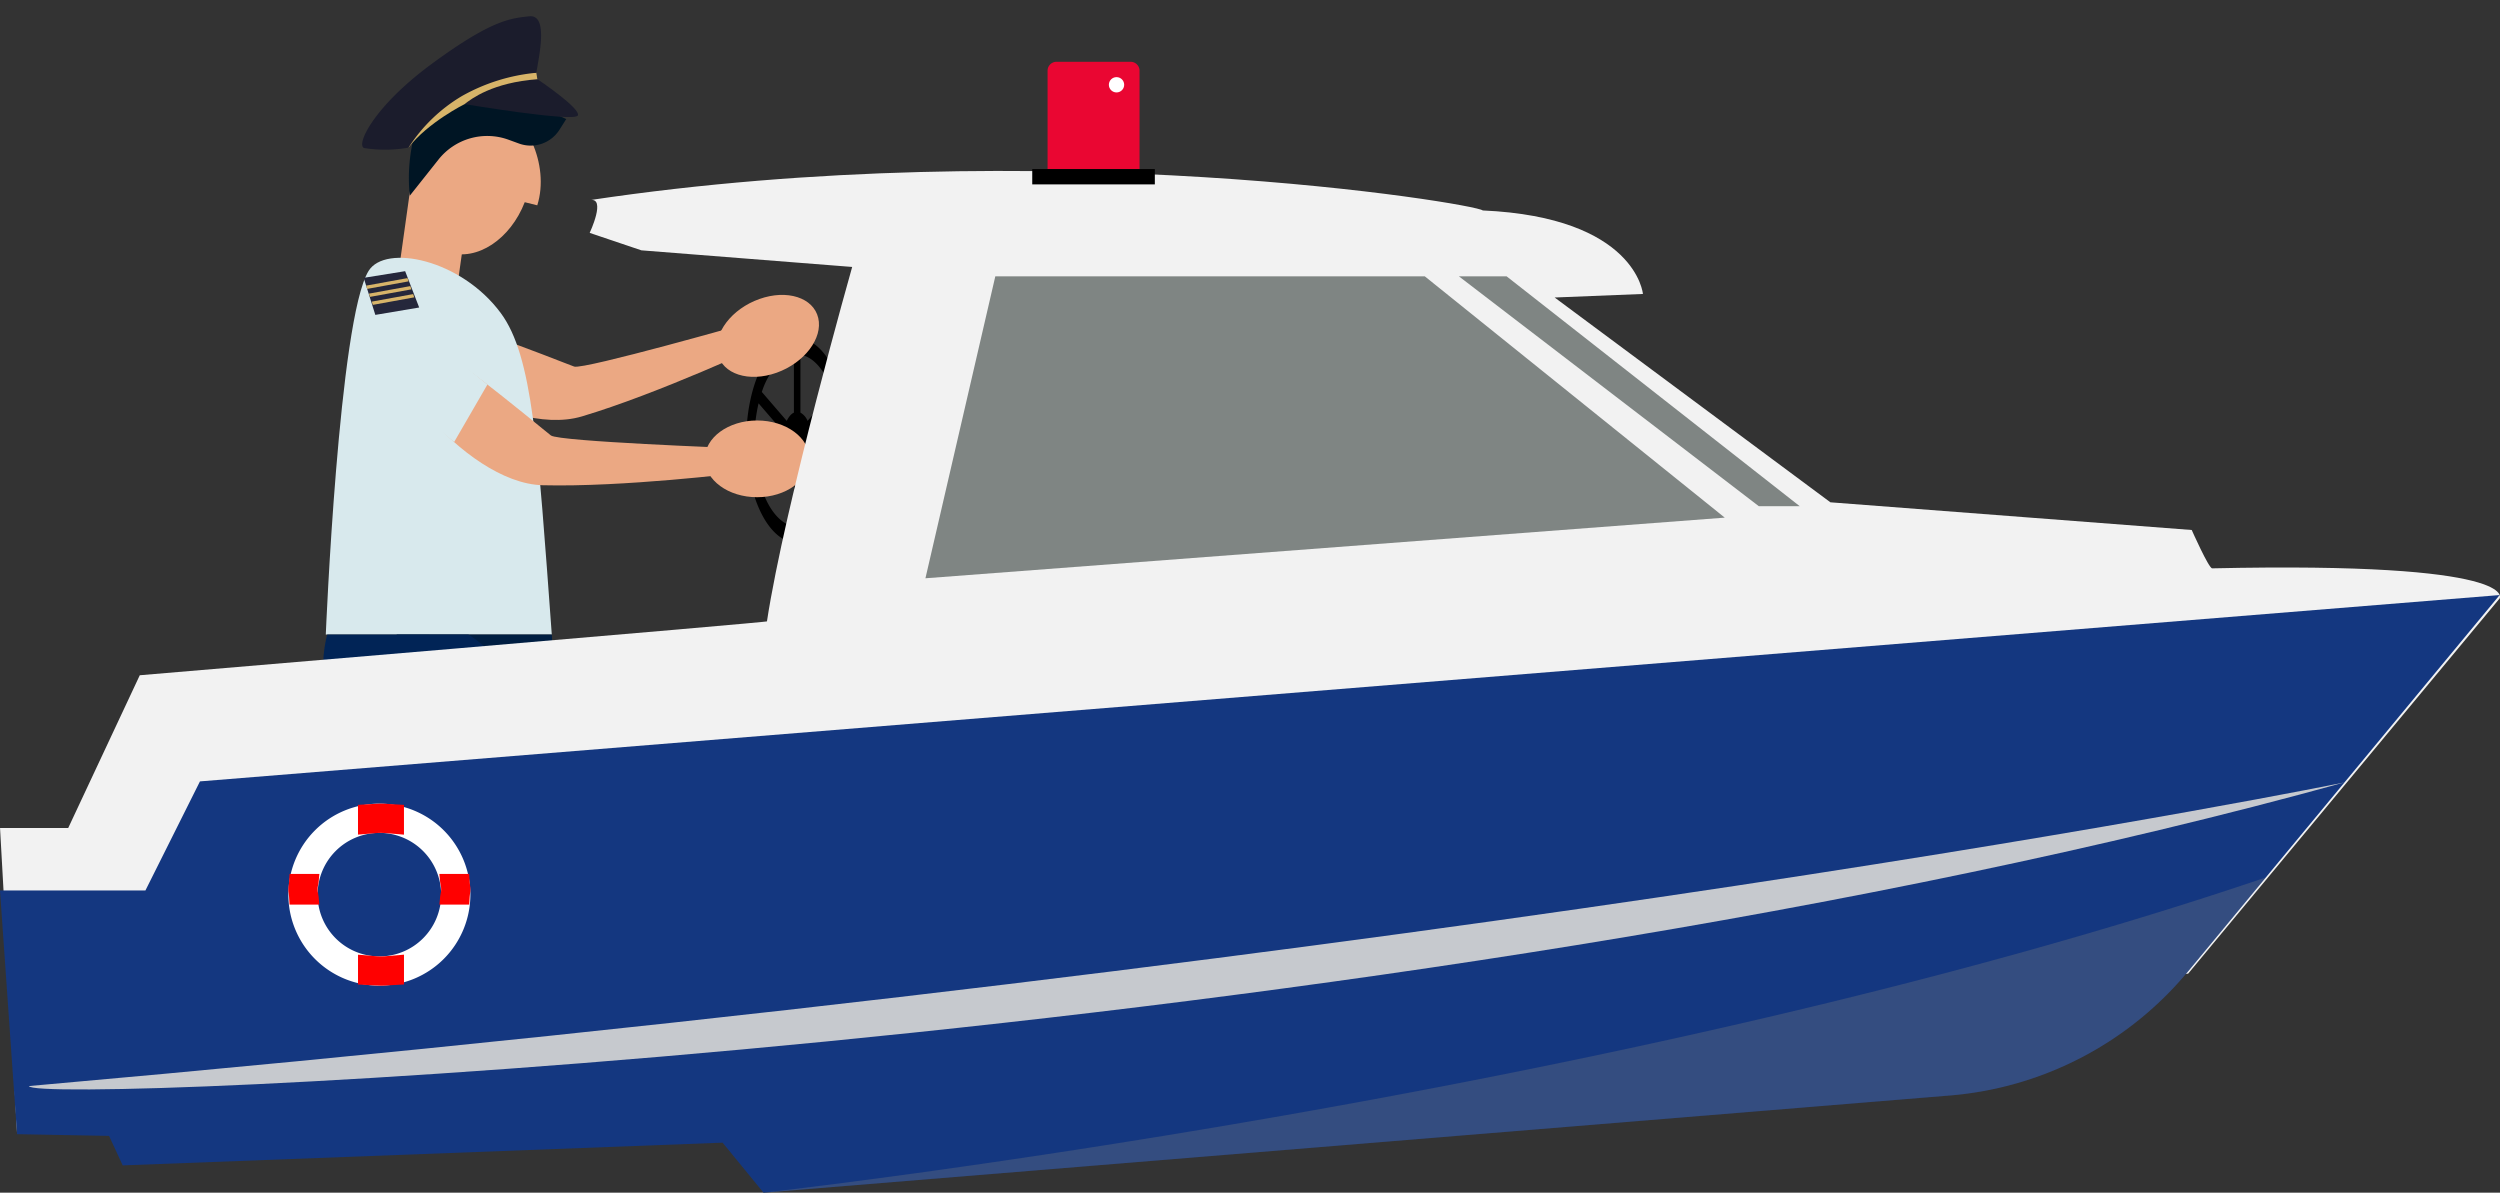 <svg xmlns="http://www.w3.org/2000/svg" width="364.249" height="173.776" viewBox="0 0 364.249 173.776">
  <rect x="0" y="0" width="364.249" height="173.776" fill="#333333" stroke="none"/>
  <g id="Group_439" data-name="Group 439" transform="translate(5894.515 -7280.891)">
    <g id="Group_282" data-name="Group 282" transform="translate(-5790.898 7324.255)">
      <path id="Path_291" data-name="Path 291" d="M7.732,26.245l3.634-4.214a8.247,8.247,0,0,1,0-2.413L7.732,15.4a24.22,24.22,0,0,0,0,10.842Zm.474-12.5,3.635,4.215a3.3,3.3,0,0,1,.476-.757,1.742,1.742,0,0,1,.564-.45V8.327a4.456,4.456,0,0,0-2.644,1.645,11.43,11.43,0,0,0-2.031,3.777Zm5.626-5.42v8.429a2.4,2.4,0,0,1,1.041,1.206l3.634-4.214c-1.1-3.23-2.84-5.137-4.674-5.421Zm5.15,7.075-3.634,4.214,2.166.244.154,2.457-2.32-.287,3.634,4.215a24.22,24.22,0,0,0,0-10.842Zm-.474,12.5-3.635-4.215a3.3,3.3,0,0,1-.476.757,1.742,1.742,0,0,1-.564.45v8.43a4.456,4.456,0,0,0,2.644-1.645A11.43,11.43,0,0,0,18.508,27.9Zm-5.626,5.42V24.891a2.4,2.4,0,0,1-1.041-1.206L8.208,27.9c1.1,3.23,2.84,5.137,4.674,5.421ZM6.925,28.283C4.875,21.148,6.092,12.024,9.644,7.9s8.094-1.675,10.145,5.46.834,16.259-2.718,20.378S8.976,35.419,6.925,28.283Z" transform="translate(-0.826 0)"/>
    </g>
    <g id="Group_438" data-name="Group 438" transform="translate(207.881 5.324)">
      <g id="Group_436" data-name="Group 436" transform="translate(-6067.323 7287.388)">
        <g id="Group_417" data-name="Group 417" transform="translate(21.079 31.144)">
          <path id="Path_472" data-name="Path 472" d="M521.163,23.971s-24.415,6.955-25.821,6.485S469.305,19.913,468,22.651c-2.187,4.6,17.267,18.4,28.454,15.069s26.513-10.493,26.513-10.493Z" transform="translate(-467.834 -20.011)" fill="#eba883"/>
          <path id="Path_473" data-name="Path 473" d="M488.467,29.835c.692,2.968,4.531,4.206,8.575,2.768s6.765-5.011,6.073-7.977-4.531-4.206-8.577-2.768S487.775,26.869,488.467,29.835Z" transform="translate(-440.048 -21.258)" fill="#eba883"/>
        </g>
        <g id="Group_422" data-name="Group 422" transform="translate(0)">
          <path id="Path_474" data-name="Path 474" d="M487.607,34.623c0,3.088,3.411,5.59,7.621,5.59s7.621-2.5,7.621-5.59-3.413-5.59-7.621-5.59S487.607,31.537,487.607,34.623Z" transform="translate(-419.987 20.41)" fill="#eba883"/>
          <rect id="Rectangle_91" data-name="Rectangle 91" width="8.76" height="13.167" transform="matrix(-0.99, -0.139, 0.139, -0.99, 31.735, 28.616)" fill="#eba883"/>
          <path id="Path_475" data-name="Path 475" d="M474.822,31.226c-4.482-1.408-6.6-7.386-4.722-13.355s7.026-9.664,11.507-8.259,8.085,8.8,6.212,14.767l-1.827-.454C483.894,29.324,479.059,32.556,474.822,31.226Z" transform="translate(-444.611 -6.285)" fill="#eba883"/>
          <path id="Path_476" data-name="Path 476" d="M497.073,73.855H464.144s1.9-45.992,6.24-52.988c2.441-3.938,13.461-1.714,19.27,6.164C494.272,33.3,495.042,46.156,497.073,73.855Z" transform="translate(-451.75 6.778)" fill="#d8e9ed"/>
          <path id="Path_477" data-name="Path 477" d="M518.513,41.039s-25.371-.946-26.562-1.829-21.49-18.089-23.577-15.888c-3.5,3.693,10.721,22.845,22.391,23.14s28.457-1.768,28.457-1.768Z" transform="translate(-446.756 12.417)" fill="#eba883"/>
          <path id="Path_478" data-name="Path 478" d="M501.585,42.284s2.756,34.539-18.15,59.94c-6.1,7.407-13.28,14.516-13.28,14.516l-9.344-4.465,21.412-40.769a82.215,82.215,0,0,0,.982-12.023c.031-6.294-.812-13.452-4.249-17.2Z" transform="translate(-456.262 38.348)" fill="#001e42"/>
          <path id="Path_479" data-name="Path 479" d="M464.582,42.284S460.844,54.855,471.954,59c3.333,1.243,6.972,2.839,9.264,5.48,5.282,6.082,6.3,12.884,6.3,20.941l-.868,28.791h10.511l5.607-34.219s1.043-13.706-5.607-24.124c-6.955-10.893-12.023-13.581-12.023-13.581Z" transform="translate(-451.976 38.348)" fill="#012456"/>
          <path id="Path_480" data-name="Path 480" d="M469.436,24.722a24.922,24.922,0,0,1,1.622-11.755,8,8,0,0,1,10.837-4.185l10.335,4.771-.991,1.565a4.96,4.96,0,0,1-5.882,2.005l-1.537-.56a9.063,9.063,0,0,0-10.2,2.886Z" transform="translate(-444.803 -8.027)" fill="#001524"/>
          <path id="Path_481" data-name="Path 481" d="M483.853,31.858,479,40.24l-8.951-7.431c-5.482-5.456-3.653-13.84,5.865-7.4Z" transform="translate(-447.91 12.35)" fill="#d8e9ed"/>
        </g>
      </g>
      <g id="Group_437" data-name="Group 437" transform="translate(-6049.687 7275.566)">
        <g id="Group_239" data-name="Group 239" transform="matrix(0.995, 0.105, -0.105, 0.995, 7.231, 8.677)">
          <g id="Group_238" data-name="Group 238" transform="translate(0 0)">
            <path id="Path_236" data-name="Path 236" d="M18.292,0,18.9,2.26,8.384,5.645S3.327,8.865.928,12.795L0,10.151,8.182.311Z" fill="#d7b469"/>
          </g>
        </g>
        <g id="Group_241" data-name="Group 241" transform="matrix(0.995, 0.105, -0.105, 0.995, 15.472, 10.474)">
          <g id="Group_240" data-name="Group 240" transform="translate(0 0)">
            <path id="Path_237" data-name="Path 237" d="M0,4.719C.917,3.84,3.713,1.173,10.177,0c0,0,6.8,3.584,6.4,4.639S0,4.719,0,4.719Z" fill="#1b1c2c"/>
          </g>
        </g>
        <g id="Group_243" data-name="Group 243" transform="matrix(0.995, 0.105, -0.105, 0.995, 2.268, 0)">
          <g id="Group_242" data-name="Group 242" transform="translate(0 0)">
            <path id="Path_238" data-name="Path 238" d="M24.135,8.111C24.291,5.537,25-.541,22.261.039S16.786,1.195,8.878,8.4-.929,21.427.379,21.644a19.528,19.528,0,0,0,6.392-.738,23.447,23.447,0,0,1,6.948-8.289A27.151,27.151,0,0,1,24.135,8.111Z" fill="#1b1c2c"/>
          </g>
        </g>
      </g>
      <g id="Group_256" data-name="Group 256" transform="matrix(0.995, 0.105, -0.105, 0.995, -6049.237, 7314.457)">
        <g id="Group_246" data-name="Group 246" transform="translate(0)">
          <g id="Group_245" data-name="Group 245">
            <g id="Group_244" data-name="Group 244">
              <path id="Path_239" data-name="Path 239" d="M5.9,0,8.487,5.048,2.249,6.788,0,1.6Z" fill="#25273b"/>
            </g>
          </g>
        </g>
        <g id="Group_249" data-name="Group 249" transform="translate(0.466 0.967)">
          <g id="Group_248" data-name="Group 248">
            <g id="Group_247" data-name="Group 247">
              <path id="Path_240" data-name="Path 240" d="M.2,2.182,6.085.457,5.884,0,0,1.725Z" fill="#d7b469"/>
            </g>
          </g>
        </g>
        <g id="Group_252" data-name="Group 252" transform="translate(0.999 2.081)">
          <g id="Group_251" data-name="Group 251">
            <g id="Group_250" data-name="Group 250">
              <path id="Path_241" data-name="Path 241" d="M.2,2.182,6.085.457,5.884,0,0,1.725Z" fill="#d7b469"/>
            </g>
          </g>
        </g>
        <g id="Group_255" data-name="Group 255" transform="translate(1.532 3.196)">
          <g id="Group_254" data-name="Group 254">
            <g id="Group_253" data-name="Group 253">
              <path id="Path_242" data-name="Path 242" d="M.2,2.181,6.085.457,5.884,0,0,1.724Z" fill="#d7b469"/>
            </g>
          </g>
        </g>
      </g>
    </g>
    <g id="Group_21" data-name="Group 21" transform="translate(-5894.515 7289.895)">
      <g id="Group_20" data-name="Group 20" transform="translate(0 15.903)">
        <g id="Group_19" data-name="Group 19" transform="translate(0 0)">
          <path id="Path_98" data-name="Path 98" d="M525.833,284.9s3.311-5.379-41.883-4.385c-.5,0-2.978-5.588-2.978-5.588l-52.645-4.034-40.179-29.84,12.865-.518s-.993-11.175-23.34-12.166c-.994-.994-64.067-11.435-130.119-1.5,2.483-.5,0,4.769,0,4.769l7.534,2.543L285.8,236.6s-9.851,34.776-12.416,51.633c1.987,0-91.381,7.857-91.381,7.857l-10.429,22.26h-9.931l2.483,44.529,316.322-23.309Z" transform="translate(-161.638 -222.614)" fill="#f2f2f2"/>
          <path id="Path_99" data-name="Path 99" d="M525.833,250.8,190.772,277.948l-7.946,15.892H161.638l2.483,35.509,13.407.248,1.987,4.3,87.407-3.311,5.959,7.285,172.854-14.16a50.407,50.407,0,0,0,34.707-18.091Z" transform="translate(-161.638 -189.007)" fill="#143780"/>
          <path id="Path_100" data-name="Path 100" d="M294.786,230H232.211l-10.181,43.994,116.46-8.836Z" transform="translate(-87.195 -214.646)" fill="#7f8583"/>
          <path id="Path_101" data-name="Path 101" d="M306.5,263.49h-5.96L256.841,230h6.952Z" transform="translate(-44.283 -214.646)" fill="#7f8583"/>
          <path id="Path_103" data-name="Path 103" d="M500.9,263.024s-123.9,25.4-337.376,44.245C163.943,310.058,360.44,301.908,500.9,263.024Z" transform="translate(-159.308 -173.938)" fill="#c6c9ce"/>
          <g id="Group_18" data-name="Group 18" transform="translate(42.017 92.185)">
            <g id="Group_17" data-name="Group 17">
              <path id="Path_104" data-name="Path 104" d="M193.715,290.932a13.26,13.26,0,1,1,13.26-13.26A13.274,13.274,0,0,1,193.715,290.932Zm0-22.262a9,9,0,1,0,9,9A9.011,9.011,0,0,0,193.715,268.67Z" transform="translate(-180.457 -264.412)" fill="#fff"/>
            </g>
            <path id="Path_105" data-name="Path 105" d="M185,264.584v4.34c2.233-.165,2.608-.255,3.338-.255s1.128.092,3.36.259v-4.34c-2.233-.114-2.632-.176-3.36-.176S187.233,264.472,185,264.584Z" transform="translate(-174.857 -264.412)" fill="red"/>
            <path id="Path_106" data-name="Path 106" d="M184.715,271.244c0-.737.089-.011.259-2.244h-4.343c-.114,2.233-.174,1.516-.174,2.244s.058-.011.17,2.221h4.34C184.8,271.233,184.715,271.974,184.715,271.244Z" transform="translate(-180.457 -258.756)" fill="red"/>
            <path id="Path_107" data-name="Path 107" d="M191.7,278.609v-4.343c-2.233.167-2.623.259-3.36.259s-1.105-.089-3.338-.252v4.34c2.233.112,2.617.172,3.338.172S189.465,278.722,191.7,278.609Z" transform="translate(-174.857 -252.265)" fill="red"/>
            <path id="Path_108" data-name="Path 108" d="M190.571,271.244c0,.73-.089-.011-.255,2.221h4.34c.112-2.233.172-1.5.172-2.221s-.06-.011-.176-2.244H190.31C190.48,271.233,190.571,270.507,190.571,271.244Z" transform="translate(-168.311 -258.756)" fill="red"/>
          </g>
          <path id="Path_109" data-name="Path 109" d="M430.353,269.226c-94.512,32.1-218.89,45.935-218.89,45.935L384.317,301a50.407,50.407,0,0,0,34.707-18.091l11.329-13.684Z" transform="translate(-100.22 -166.293)" fill="gray" opacity="0.3"/>
        </g>
      </g>
      <path id="Rectangle_9" data-name="Rectangle 9" d="M1.3,0H12.1a1.3,1.3,0,0,1,1.3,1.3V15.629a0,0,0,0,1,0,0H0a0,0,0,0,1,0,0V1.3A1.3,1.3,0,0,1,1.3,0Z" transform="translate(152.631)" fill="#ea0632"/>
      <rect id="Rectangle_10" data-name="Rectangle 10" width="17.861" height="2.233" transform="translate(150.398 15.629)"/>
      <circle id="Ellipse_6" data-name="Ellipse 6" cx="1.116" cy="1.116" r="1.116" transform="translate(161.561 2.233)" fill="#fff"/>
    </g>
  </g>
</svg>
